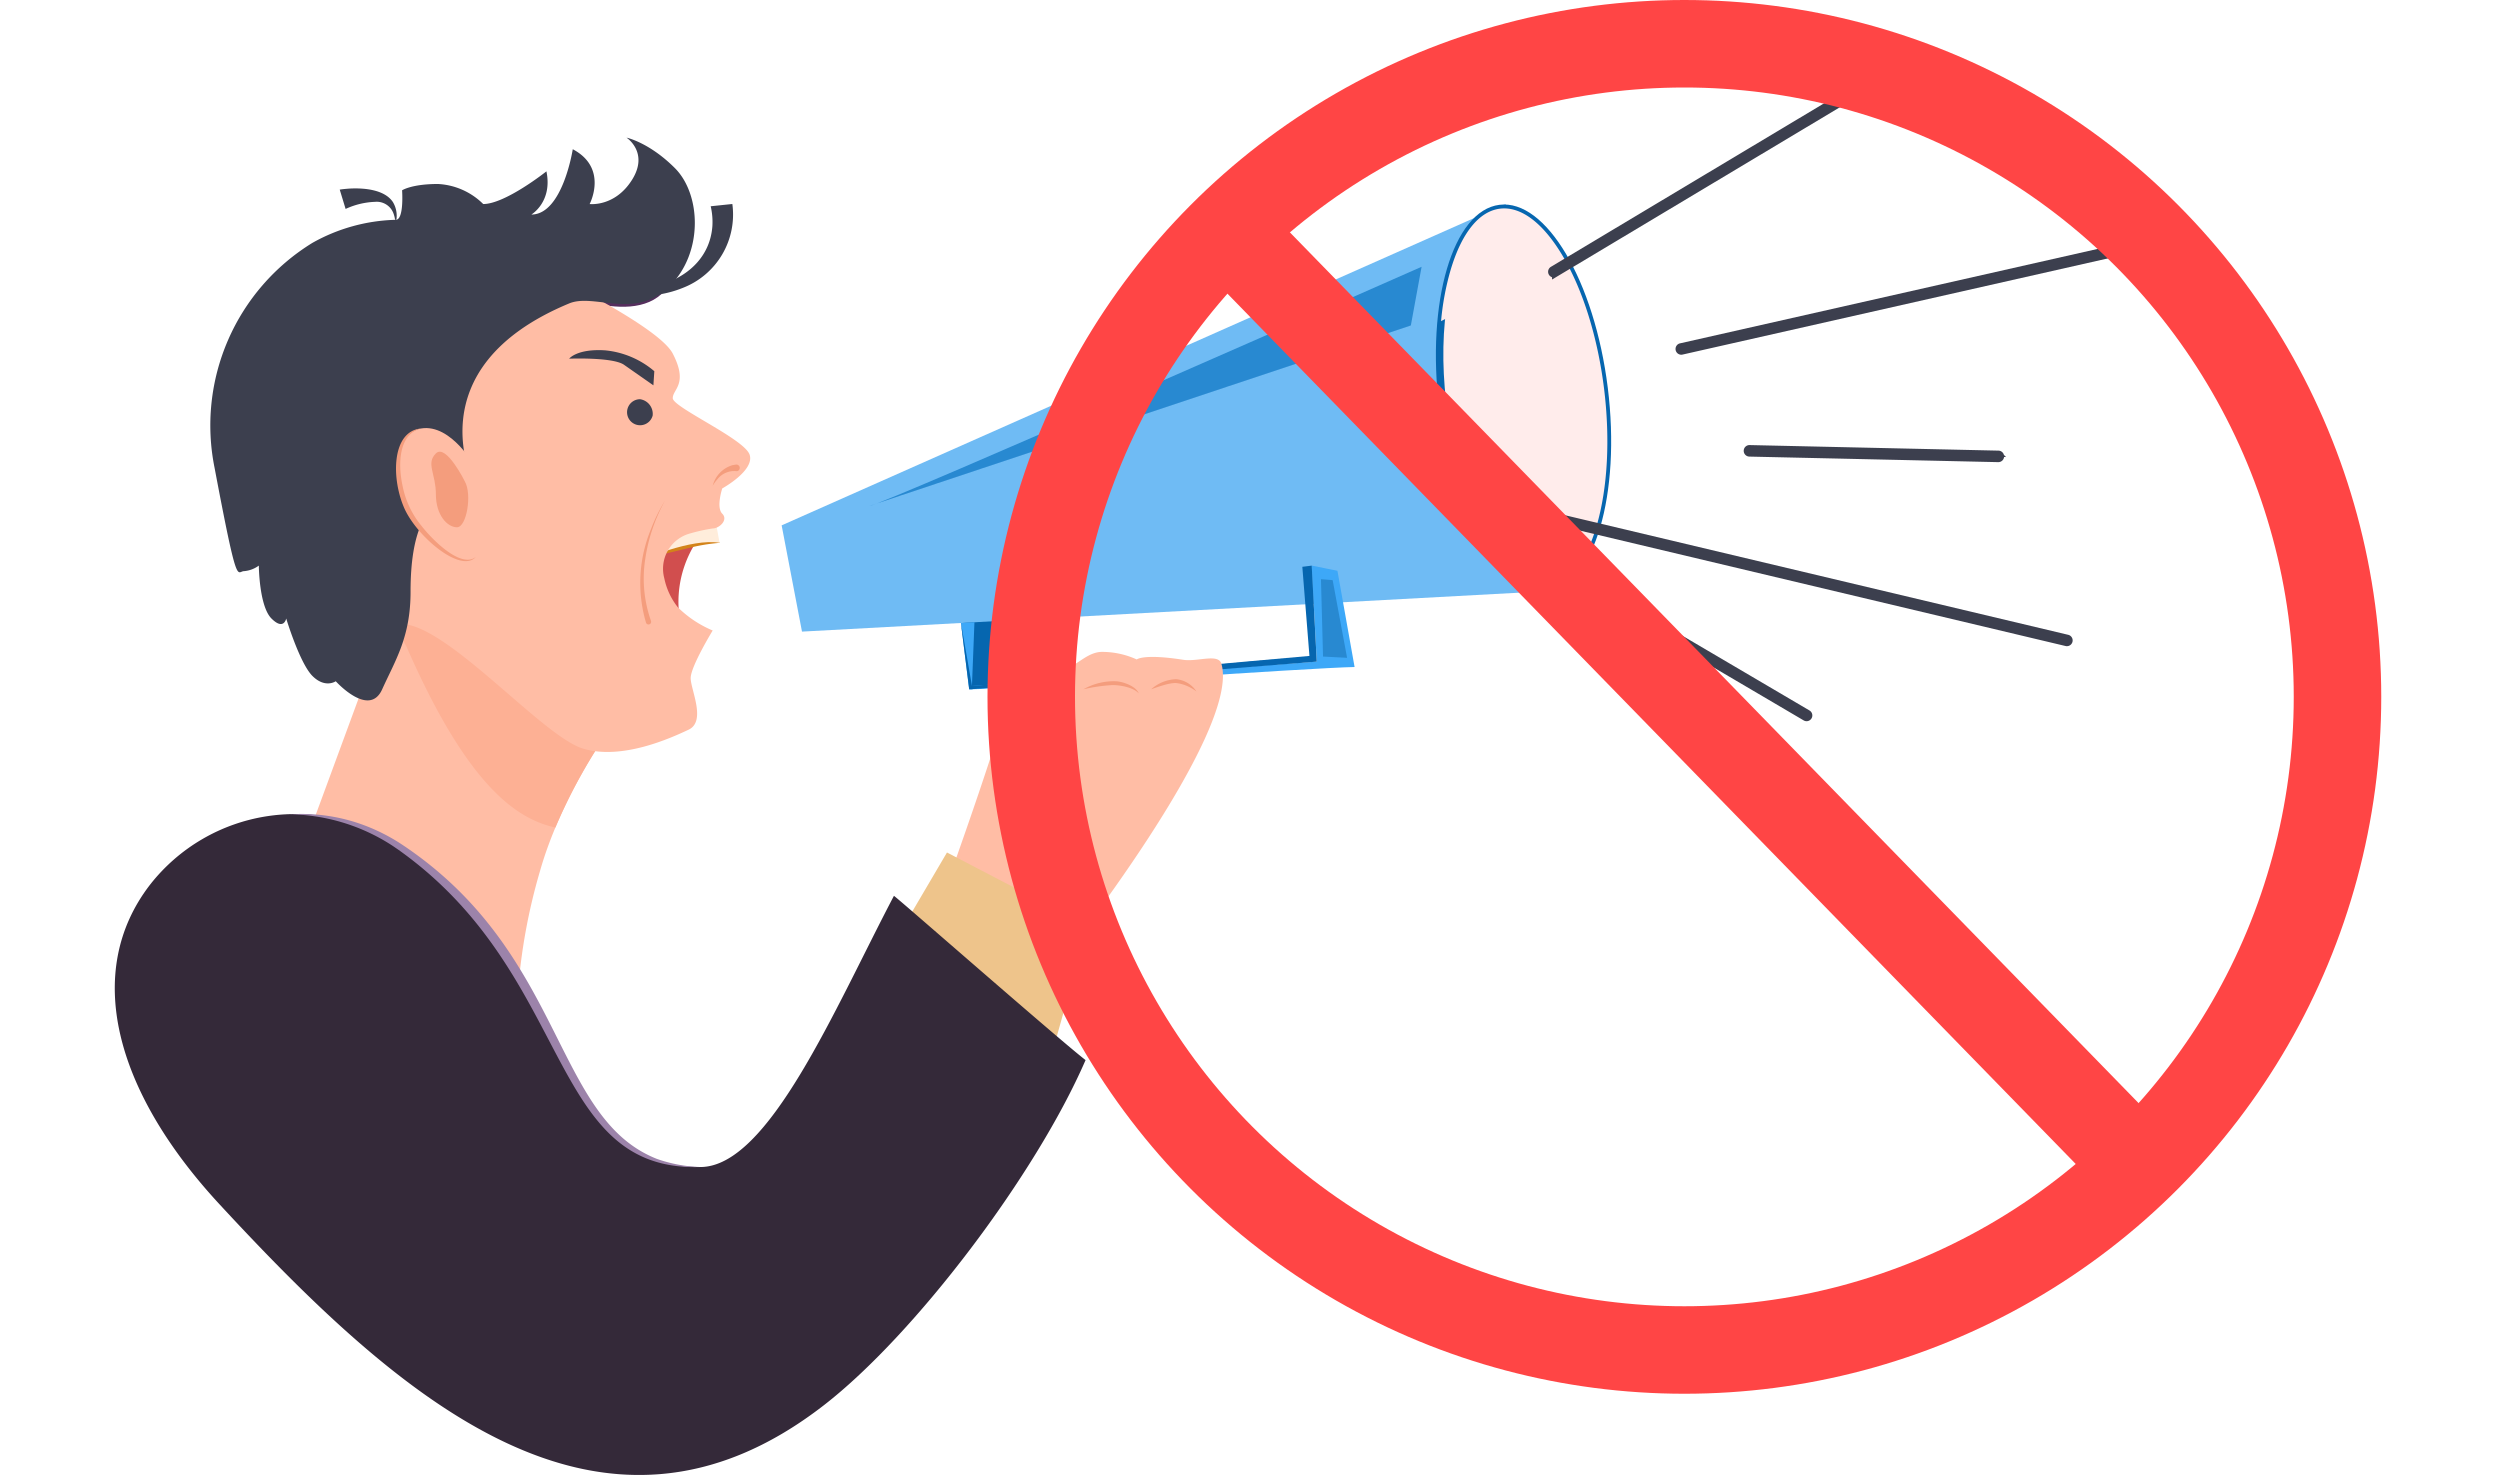 <svg xmlns="http://www.w3.org/2000/svg" xmlns:xlink="http://www.w3.org/1999/xlink" width="400" height="236" viewBox="0 0 400 236">
  <rect x="0" y="0" width="400" height="236" fill="#333333" stroke="none"/>
  <defs>
    <clipPath id="clip-_3d">
      <rect width="400" height="236"/>
    </clipPath>
  </defs>
  <g id="_3d" data-name="3d" clip-path="url(#clip-_3d)">
    <rect width="400" height="236" fill="#fff"/>
    <g id="Group_4" data-name="Group 4" transform="translate(18.365 15.121)">
      <path id="Path_161" data-name="Path 161" d="M1038.606,711.2V723.5l45.052-4.062-51.53,5.035-1.648-13.811Z" transform="translate(-895.194 -629.305)" fill="#0666af"/>
      <path id="Path_162" data-name="Path 162" d="M1010.862,408.17l7.7,61.881-120.29,6.531-3.256-17Z" transform="translate(-788.318 -390.646)" fill="#6fbbf4"/>
      <path id="Path_163" data-name="Path 163" d="M1418.948,462.324c-1.6,5.425-4.1,8.81-7.082,9.65a5.024,5.024,0,0,1-.81.167c-9.823,1.224-18.825-23-16.97-42.663a42.944,42.944,0,0,1,1.526-8.187c1.745-5.908,4.548-9.4,7.892-9.816s6.915,2.275,10.057,7.582C1420.252,430.345,1422.662,449.746,1418.948,462.324Z" transform="translate(-1181.88 -393.219)" fill="#ffeceb"/>
      <path id="Path_164" data-name="Path 164" d="M1401.239,408.586c-7.445.926-11.756,15.529-9.629,32.617s9.888,30.19,17.333,29.262,11.754-15.531,9.626-32.617S1408.683,407.658,1401.239,408.586Zm7.552,60.665c-10.524,1.31-20.707-30-14.784-50.072,1.648-5.581,4.338-9,7.386-9.38s6.49,2.275,9.457,7.284c6.6,11.144,8.994,30.363,5.326,42.786C1414.524,465.453,1411.834,468.874,1408.791,469.252Z" transform="translate(-1179.691 -390.938)" fill="#0666af"/>
      <path id="Path_165" data-name="Path 165" d="M1419.862,462.364c-1.6,5.425-4.1,8.81-7.082,9.65,5.811-7.04,2.306-28.47-7.93-39.171-4.307-4.5-7.529-4.689-9.85-3.315a42.889,42.889,0,0,1,1.526-8.187c1.745-5.908,4.547-9.4,7.892-9.816s6.915,2.275,10.057,7.582C1421.166,430.384,1423.576,449.785,1419.862,462.364Z" transform="translate(-1182.794 -393.258)" fill="#ffeceb" style="mix-blend-mode: multiply;isolation: isolate"/>
      <path id="Path_166" data-name="Path 166" d="M961.46,494.014c2.043-.118,88.37-38.274,88.37-38.274l-1.722,9.39Z" transform="translate(-840.738 -428.178)" fill="#2889d1"/>
      <path id="Path_167" data-name="Path 167" d="M1087.064,682.32l.809,15.362-55.169,3.9.4-10.2-2.165.118,1.321,10.614h.23c6.447-.095,54.968-3.473,61.435-3.568l-2.743-15.4Z" transform="translate(-895.557 -606.945)" fill="#3da8f8"/>
      <path id="Path_168" data-name="Path 168" d="M1030.77,691.219l1.357,10.9,55.612-4.433-.808-15.362-1.5.188,1.137,14.259-53.993,4.818Z" transform="translate(-895.423 -606.945)" fill="#0666af"/>
      <path id="Path_169" data-name="Path 169" d="M1303.93,692.62l.331,12.382,3.849.2L1305.8,692.77Z" transform="translate(-1110.941 -615.072)" fill="#2889d1"/>
      <path id="Path_170" data-name="Path 170" d="M561.395,722.057s-7.08,10.112-10.283,21.406a92.766,92.766,0,0,0-3.539,19.384l-39.443-9.1,20.564-55.835Z" transform="translate(-483.068 -619.246)" fill="#ffbda5"/>
      <path id="Path_171" data-name="Path 171" d="M630.242,722.057,597.534,697.91l-2.144,5.82c1.078.036,2.87,3.1,3.338,4.167,9.823,22.34,17.681,27.3,23.683,28.635A86.112,86.112,0,0,1,630.242,722.057Z" transform="translate(-551.915 -619.246)" fill="#fdb094"/>
      <path id="Path_172" data-name="Path 172" d="M696.162,437.259s6.706-4.2,10.431-3.229,9.019,1.445,11.844-1.935,4.09-5.864,4.09-9.346-17.093-1.161-23.845,2S696.162,437.259,696.162,437.259Z" transform="translate(-630.389 -400.779)" fill="#552e5d"/>
      <path id="Path_173" data-name="Path 173" d="M777.933,636.119a17.6,17.6,0,0,0-5.562,16.183c1.838,10.171-13.484-6.069-12.135-10.871s1.348-8.43,6.826-8.43S777.933,636.119,777.933,636.119Z" transform="translate(-681.909 -568.033)" fill="#d14e4e"/>
      <path id="Path_174" data-name="Path 174" d="M792.861,661.75a30.336,30.336,0,0,1,5.014-.844c-.156-.863-5.227-1.116-5.227-1.116l-8.158,3.929S790.778,662.28,792.861,661.75Z" transform="translate(-701.112 -589.169)" fill="#d38319"/>
      <path id="Path_175" data-name="Path 175" d="M788.16,656.249s8.1-3.615,12.61-2.813l-.549-3.034s-8.555-.633-9.861,1.792S788.16,656.249,788.16,656.249Z" transform="translate(-704.007 -581.703)" fill="#ffeddb"/>
      <path id="Path_176" data-name="Path 176" d="M572.552,450.48s21.735,10.114,24.267,15,0,5.672,0,7.135,11.462,6.518,12.3,9.046-4.379,5.394-4.379,5.394-1.011,3.034,0,4.045-.5,2.359-1.517,2.359a27.868,27.868,0,0,0-3.573.785,5.847,5.847,0,0,0-4.187,7.175,10.957,10.957,0,0,0,2.2,4.689,17.753,17.753,0,0,0,5.545,3.68s-3.522,5.761-3.522,7.614,2.532,6.911-.338,8.259-10.618,4.889-16.856,3.034-20.376-18.339-28.133-19.857-14.349,4.009-15.193-20.1S565.81,450.48,572.552,450.48Z" transform="translate(-507.543 -424.028)" fill="#ffbda5"/>
      <path id="Path_177" data-name="Path 177" d="M842.73,609.109a4.608,4.608,0,0,1,3.18-3.307l.53-.087a.534.534,0,0,1,.167,1.055,3.468,3.468,0,0,0-3.165,1.336A5.675,5.675,0,0,0,842.73,609.109Z" transform="translate(-747.062 -546.5)" fill="#f49d7d"/>
      <path id="Path_178" data-name="Path 178" d="M733.89,520.313s6.985-.276,8.778.979l4.7,3.288.146-2.264a14.218,14.218,0,0,0-7.85-3.336C735.131,518.688,733.89,520.313,733.89,520.313Z" transform="translate(-661.189 -478.045)" fill="#3c3f4e"/>
      <path id="Path_179" data-name="Path 179" d="M504.152,413.528s-9.994-18.742,15.107-29.179c4.041-1.688,10.612,2.712,16.086-2.762s4.963-14.748.844-18.878-7.755-4.889-7.755-4.889,3.634,2.361.89,6.742-6.788,3.883-6.788,3.883,3.032-5.735-2.7-8.77c0,0-1.614,10.45-6.622,10.45,0,0,3.418-2.022,2.408-6.911,0,0-6.575,5.231-10.114,5.231a11.063,11.063,0,0,0-7.248-3.208c-4.214,0-5.731,1.011-5.731,1.011s.338,4.72-1.011,4.72a28.629,28.629,0,0,0-13.336,3.689,34.274,34.274,0,0,0-15.655,36.006c3.71,19.635,3.539,16.52,4.718,16.52a4.654,4.654,0,0,0,2.361-.888s.038,6.48,2.022,8.466,2.359,0,2.359,0,2.163,7.162,4.2,9.194,3.729.844,3.729.844,5.337,5.925,7.424,1.294,4.543-8.323,4.543-15.6C493.869,410.663,504.152,416.816,504.152,413.528Z" transform="translate(-446.558 -350.92)" fill="#3c3f4e"/>
      <path id="Path_180" data-name="Path 180" d="M616.62,584.416s-3.879-7.132-8.766-6.305-4.22,9.255-1.855,13.469,8.344,9.356,10.621,7.08S616.62,584.416,616.62,584.416Z" transform="translate(-558.857 -524.673)" fill="#ffbda5"/>
      <path id="Path_181" data-name="Path 181" d="M606.613,578.36c-3.56.844-3.729,5.651-2.942,9.224a14.318,14.318,0,0,0,3.036,6.379c1.834,2.351,6.373,6.824,8.671,4.946-2.359,2.663-9.232-3.1-11.351-7.6C601.8,586.476,601.884,578.79,606.613,578.36Z" transform="translate(-557.615 -524.923)" fill="#f49d7d"/>
      <path id="Path_182" data-name="Path 182" d="M634.769,600.727s-3.015-6.12-4.642-4.5,0,3.224,0,6.542,1.821,5.275,3.376,5.275S635.931,602.776,634.769,600.727Z" transform="translate(-578.751 -538.802)" fill="#f49d7d"/>
      <path id="Path_183" data-name="Path 183" d="M1019.49,785.415s10.448-29.009,10.448-32.651,5.155-5.21,7.28-3.083,4.115-1.931,7.28-1.931a13.375,13.375,0,0,1,5.539,1.211s1.042-.945,7.438.053c2.279.357,5.613-1.055,6.107.633,3.211,11-25.943,47.768-25.943,47.768Z" transform="translate(-886.523 -658.569)" fill="#ffbda5"/>
      <path id="Path_184" data-name="Path 184" d="M974.16,916.442l9.749-16.592,22.534,11.752-6.565,23.383Z" transform="translate(-850.758 -778.573)" fill="#eec48b"/>
      <path id="Path_185" data-name="Path 185" d="M744.62,419.819c7.829,4.313,19.836,1.131,20.553-8.08a11.086,11.086,0,0,0-.266-3.229l3.463-.361a12.574,12.574,0,0,1-7.888,13.406,17.232,17.232,0,0,1-15.983-1.564Z" transform="translate(-669.56 -390.63)" fill="#3c3f4e"/>
      <path id="Path_186" data-name="Path 186" d="M559.93,396.523c.357-.072,1.15-.139,1.515-.165,2.384-.141,5.685.16,7,2.167a4.256,4.256,0,0,1,.551,2.826h-.211a5.041,5.041,0,0,0-.232-.956,2.859,2.859,0,0,0-2.98-1.918,12.275,12.275,0,0,0-4.59,1.083,1.12,1.12,0,0,0-.112.055Z" transform="translate(-523.938 -381.303)" fill="#3c3f4e"/>
      <path id="Path_187" data-name="Path 187" d="M791.733,633a27.3,27.3,0,0,0-3.186,9.449,20.31,20.31,0,0,0,.922,9.772v.017a.422.422,0,1,1-.8.255,22.455,22.455,0,0,1,.834-14.982A25.952,25.952,0,0,1,791.733,633Z" transform="translate(-703.686 -568.033)" fill="#f49d7d"/>
      <path id="Path_188" data-name="Path 188" d="M782.146,558.8a2.082,2.082,0,1,1-2.013-2.615A2.374,2.374,0,0,1,782.146,558.8Z" transform="translate(-696.086 -507.431)" fill="#3c3f4e"/>
      <path id="Path_189" data-name="Path 189" d="M514.032,883.872c-9.481,18.063-20.047,43.393-30.975,43.393-24.377,0-19.118-31.009-47.9-51.1a29.455,29.455,0,0,0-40.15,5.93c-10.709,13.885-5.714,32.94,11.106,51.125,28.586,30.9,60.923,59.889,96.7,32.163,14.59-11.306,33.917-36.877,41.878-55.227C540.768,907.148,515.031,884.592,514.032,883.872Z" transform="translate(-389.365 -755.663)" fill="#342939"/>
      <path id="Path_190" data-name="Path 190" d="M588.241,927.172c-24.63.8-20.093-30.726-48.308-50.756l-.867-.593a30.873,30.873,0,0,0-13.531-4.893c-.945-.118-1.9-.163-2.855-.192a28.464,28.464,0,0,1,11.353,1.6,29.985,29.985,0,0,1,6.483,3.248c26.124,17.375,24.13,43.706,40.756,50.281A22.957,22.957,0,0,0,588.241,927.172Z" transform="translate(-494.548 -755.57)" fill="#9c83aa"/>
      <path id="Path_191" data-name="Path 191" d="M1478.948,353.907a.422.422,0,0,1-.211-.785l46.635-27.913a.422.422,0,1,1,.422.724l-46.635,27.913A.4.4,0,0,1,1478.948,353.907Z" transform="translate(-1248.698 -325.123)" fill="#3c3f4e" stroke="#3c3f4e" stroke-linecap="round" stroke-width="1"/>
      <path id="Path_192" data-name="Path 192" d="M1555.421,663.618a.4.4,0,0,1-.1-.013l-83.563-19.861a.422.422,0,1,1,.194-.821l83.563,19.861a.422.422,0,0,1-.1.834Z" transform="translate(-1243.087 -575.85)" fill="#3c3f4e" stroke="#3c3f4e" stroke-linecap="round" stroke-width="1"/>
      <path id="Path_193" data-name="Path 193" d="M1575.585,449.062a.422.422,0,0,1-.093-.834l80.256-18.147a.422.422,0,0,1,.186.823l-80.256,18.145a.469.469,0,0,1-.093.013Z" transform="translate(-1324.94 -407.927)" fill="#3c3f4e" stroke="#3c3f4e" stroke-linecap="round" stroke-width="1"/>
      <path id="Path_194" data-name="Path 194" d="M1667.076,595.032h0l-39.819-.888a.422.422,0,1,1,.019-.844l39.808.888a.422.422,0,0,1,0,.844Z" transform="translate(-1365.715 -536.71)" fill="#3c3f4e" stroke="#3c3f4e" stroke-linecap="round" stroke-width="1"/>
      <path id="Path_195" data-name="Path 195" d="M1513.67,702.526a.423.423,0,0,1-.211-.059l-41.927-24.653a.422.422,0,1,1,.422-.726l41.925,24.651a.422.422,0,0,1-.211.787Z" transform="translate(-1242.981 -602.754)" fill="#3c3f4e" stroke="#3c3f4e" stroke-linecap="round" stroke-width="1"/>
      <path id="Path_196" data-name="Path 196" d="M1080.49,769.805c1.477-1.142,4.48-1.536,5.347,0C1084.353,769.005,1082.359,769.6,1080.49,769.805Z" transform="translate(-934.651 -675.173)" fill="#f99d9d"/>
      <path id="Path_197" data-name="Path 197" d="M1123.83,771.211a9.8,9.8,0,0,1,5.208-1.285c1.2.065,3.233.823,3.64,1.946-.8-.95-2.975-1.353-4.245-1.332A26.81,26.81,0,0,0,1123.83,771.211Z" transform="translate(-968.845 -676.045)" fill="#f49d7d"/>
      <path id="Path_198" data-name="Path 198" d="M1175.16,770.077a6.261,6.261,0,0,1,3.994-1.619,4.317,4.317,0,0,1,3.25,1.958,6.9,6.9,0,0,0-2.834-1.285l-.211-.029C1178.376,768.893,1176.006,769.773,1175.16,770.077Z" transform="translate(-1009.344 -674.907)" fill="#f49d7d"/>
    </g>
    <g id="Group_1" data-name="Group 1" transform="translate(157.958)">
      <line id="Line_2" data-name="Line 2" x2="145.541" y2="149.321" transform="translate(38.336 36.858)" fill="none" stroke="#ff4545" stroke-width="14"/>
      <g id="Ellipse_2" data-name="Ellipse 2" transform="translate(0.042)" fill="none" stroke="#ff4545" stroke-width="14">
        <circle cx="111.5" cy="111.5" r="111.5" stroke="none"/>
        <circle cx="111.5" cy="111.5" r="104.5" fill="none"/>
      </g>
    </g>
  </g>
</svg>
